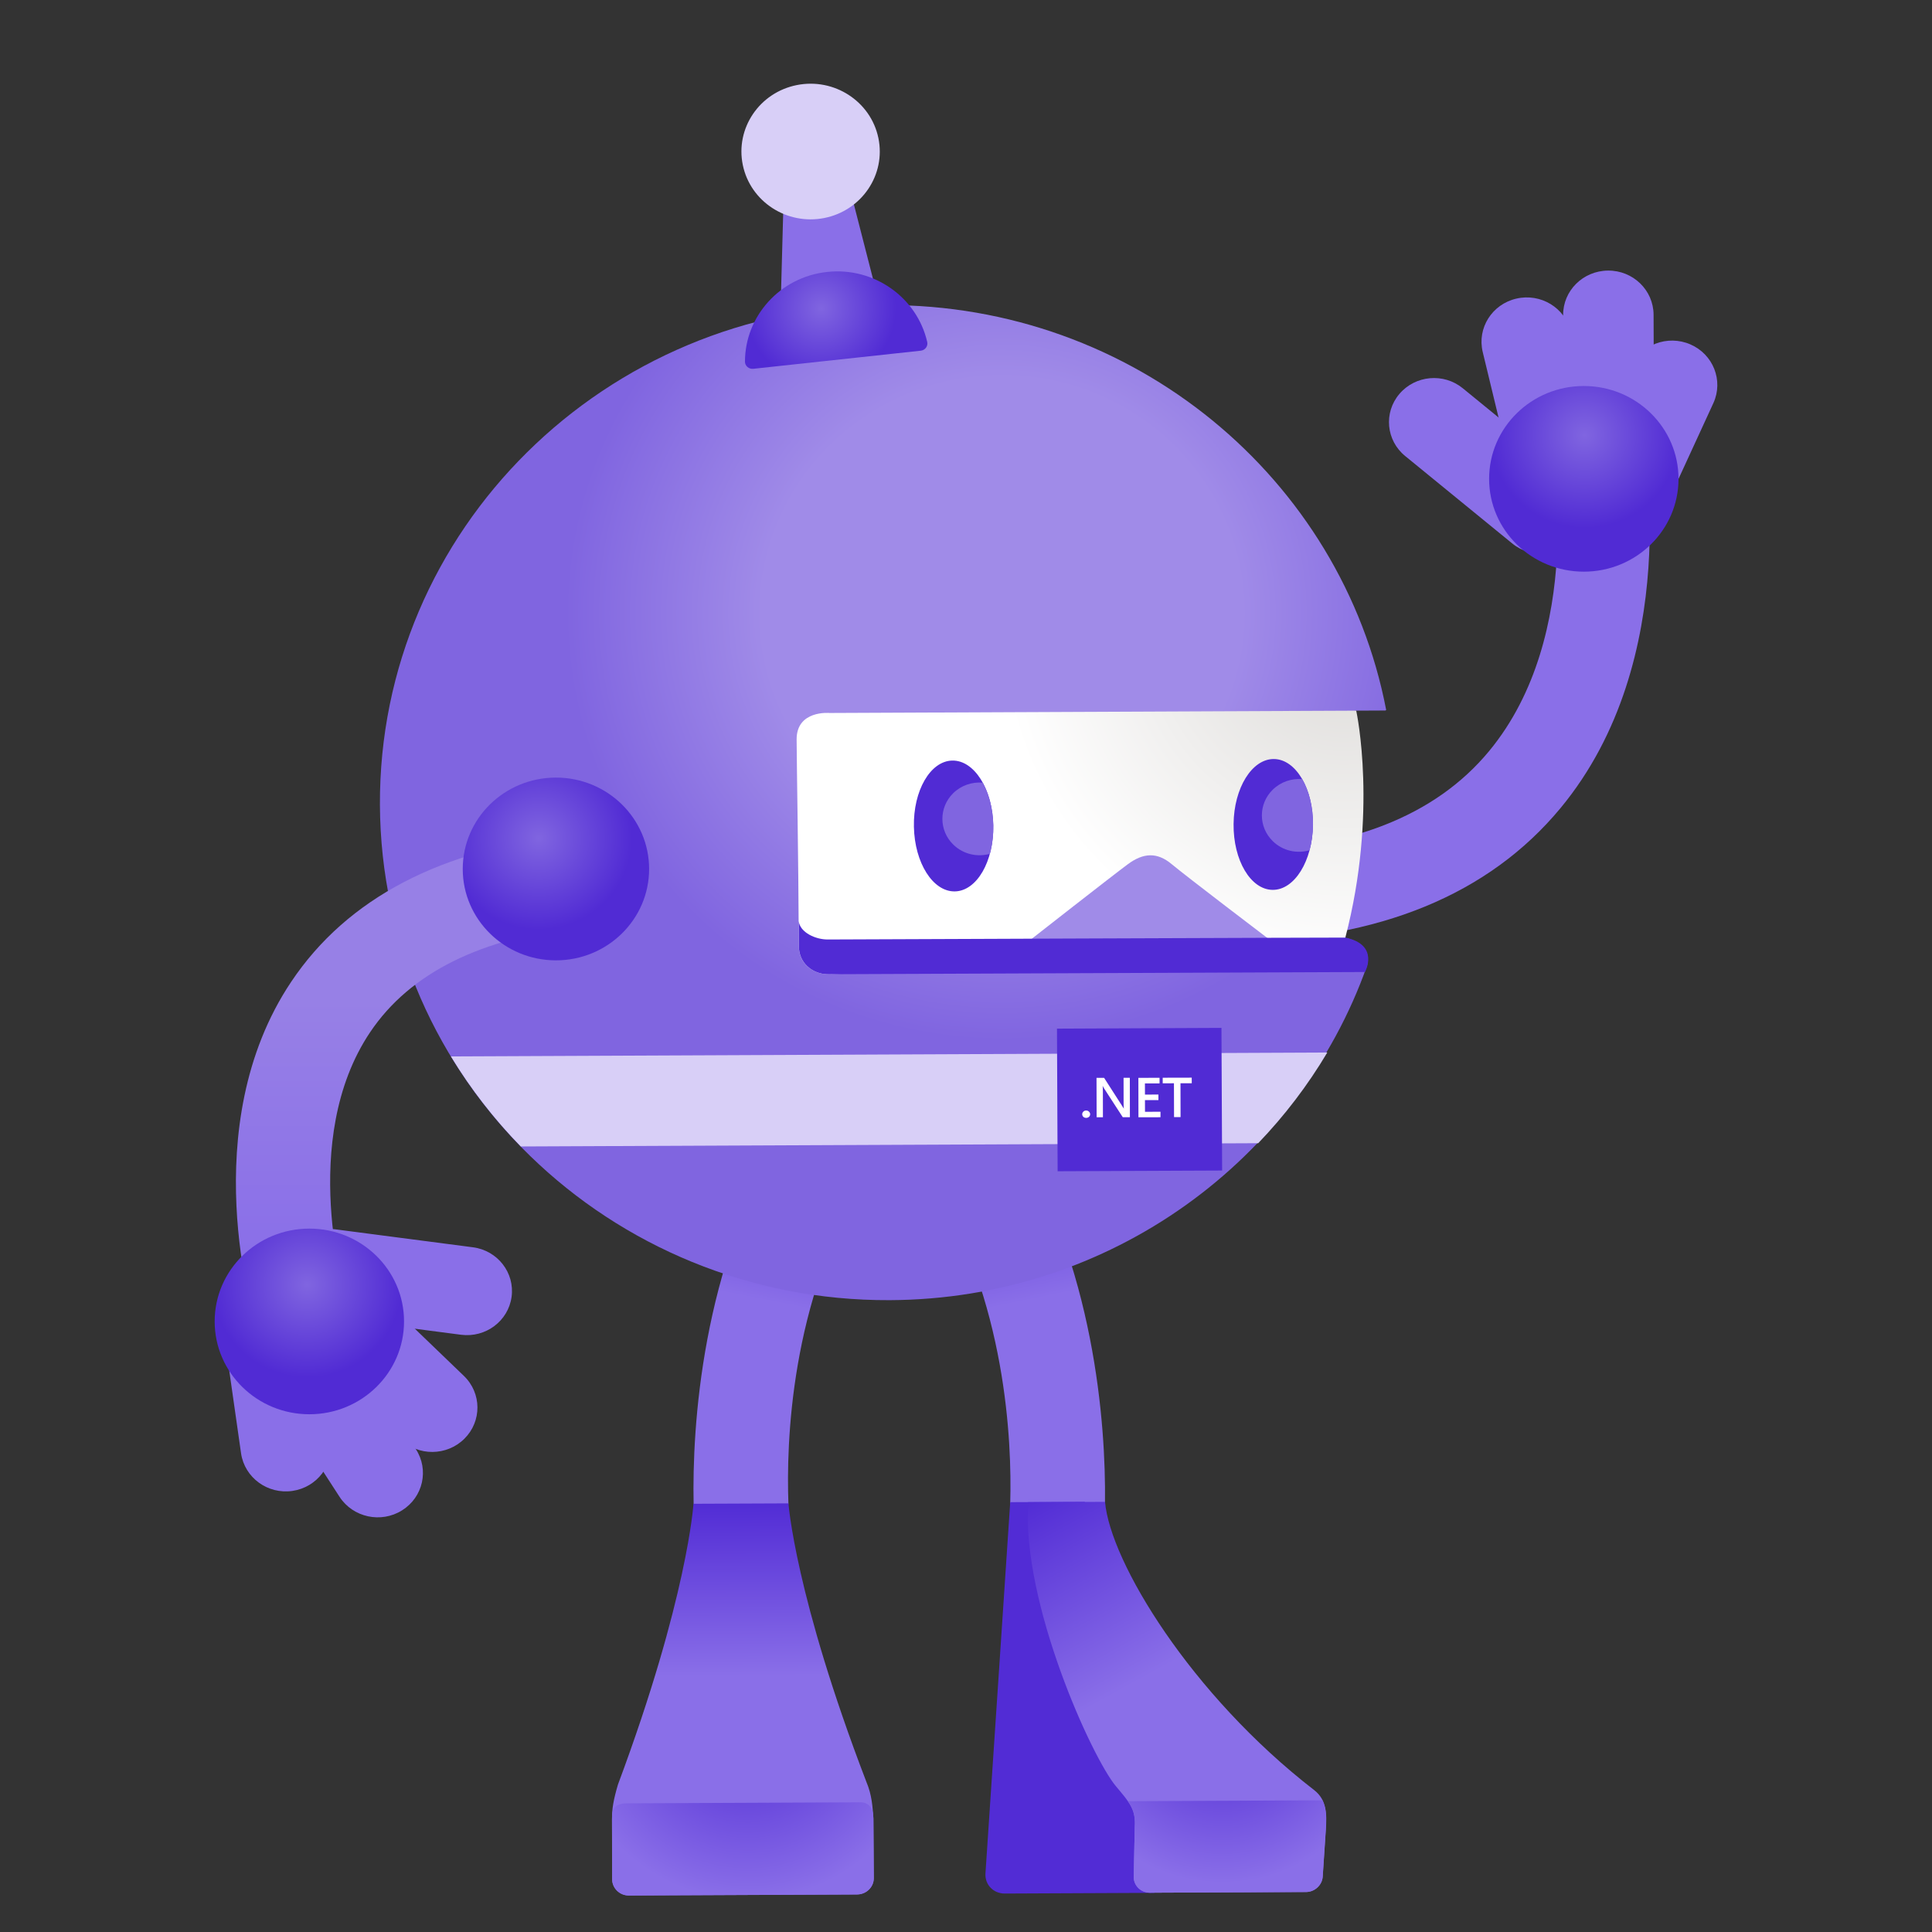 <svg width="54" height="54" viewBox="0 0 54 54" fill="none" xmlns="http://www.w3.org/2000/svg">
<rect x="0" y="0" width="54" height="54" fill="#333333" stroke="none"/>
<g clip-path="url(#clip0_11514_49039)">
<path d="M34.512 26.328L34.469 23.804C37.712 23.75 40.117 22.807 41.616 20.999C44.333 17.723 43.379 12.631 43.368 12.58L45.897 12.105C45.946 12.361 47.078 18.413 43.614 22.59C41.613 25.004 38.55 26.262 34.512 26.328Z" fill="#8A6FE8"/>
<path d="M39.275 12.746L42.269 15.191C42.802 15.627 43.595 15.556 44.04 15.034C44.484 14.511 44.412 13.734 43.879 13.297L40.885 10.852C40.352 10.416 39.559 10.487 39.114 11.01C38.669 11.533 38.741 12.311 39.275 12.746Z" fill="#8A6FE8"/>
<path d="M46.815 13.603L47.892 11.261C48.174 10.635 47.885 9.903 47.247 9.626C46.609 9.349 45.862 9.632 45.579 10.258L44.475 12.66L46.815 13.603Z" fill="#8A6FE8"/>
<path d="M46.231 12.336L46.218 8.793C46.213 8.108 45.643 7.557 44.945 7.563C44.246 7.568 43.684 8.126 43.69 8.811L43.691 11.446L46.231 12.336Z" fill="#8A6FE8"/>
<path d="M44.738 12.72L43.904 9.269C43.744 8.602 43.064 8.189 42.384 8.346C41.704 8.502 41.282 9.169 41.442 9.836L42.291 13.35L44.738 12.72Z" fill="#8A6FE8"/>
<path d="M44.268 15.978C45.73 15.978 46.915 14.817 46.915 13.384C46.915 11.951 45.73 10.789 44.268 10.789C42.806 10.789 41.621 11.951 41.621 13.384C41.621 14.817 42.806 15.978 44.268 15.978Z" fill="url(#paint0_radial_11514_49039)"/>
<path d="M30.885 41.99C30.91 39.804 30.592 35.365 28.29 31.648L26.039 32.988C28.128 36.359 28.285 40.294 28.236 42.01C28.232 42.152 29.582 42.281 30.885 41.99Z" fill="url(#paint1_linear_11514_49039)"/>
<path d="M28.236 41.986L30.321 41.977L32.267 52.906L28.083 52.925C27.764 52.926 27.523 52.675 27.544 52.362L28.236 41.986Z" fill="#522CD5"/>
<path d="M36.731 50.033C37.092 50.313 37.086 50.718 37.058 51.145L36.971 52.454C36.955 52.688 36.747 52.881 36.508 52.882L32.146 52.902C31.875 52.903 31.67 52.688 31.688 52.423L31.717 51.067C31.751 50.574 31.581 50.392 31.192 49.928C30.524 49.134 28.551 44.806 28.739 41.986L30.886 41.977C31.03 43.65 33.283 47.367 36.731 50.033Z" fill="url(#paint2_linear_11514_49039)"/>
<path d="M37.055 51.147C37.075 50.848 37.081 50.562 36.962 50.32L31.523 50.344C31.674 50.561 31.737 50.75 31.717 51.067L31.688 52.424C31.669 52.69 31.875 52.904 32.146 52.902L36.506 52.883C36.745 52.882 36.953 52.69 36.969 52.455L37.055 51.147Z" fill="url(#paint3_radial_11514_49039)"/>
<path d="M19.387 42.041C19.342 39.854 19.619 35.413 21.887 31.676L24.151 32.996C22.093 36.386 21.973 40.321 22.037 42.036C22.042 42.179 20.693 42.32 19.387 42.041Z" fill="url(#paint4_linear_11514_49039)"/>
<path d="M17.106 50.854C17.102 50.563 17.146 50.306 17.272 49.879C19.219 44.661 19.383 42.031 19.383 42.031L22.038 42.02C22.038 42.02 22.22 44.601 24.214 49.8C24.372 50.171 24.39 50.509 24.411 50.823L24.422 52.492C24.424 52.743 24.214 52.95 23.958 52.951L23.829 52.952L17.705 52.98L17.577 52.981C17.319 52.982 17.109 52.778 17.108 52.525L17.106 50.854Z" fill="url(#paint5_linear_11514_49039)"/>
<path d="M17.105 50.854C17.105 50.806 17.107 50.76 17.109 50.715C17.123 50.57 17.19 50.407 17.514 50.404L24.063 50.375C24.299 50.383 24.377 50.561 24.402 50.673C24.405 50.722 24.41 50.773 24.413 50.821L24.424 52.49C24.425 52.648 24.344 52.787 24.22 52.87C24.145 52.919 24.055 52.949 23.96 52.95L23.831 52.951L17.707 52.978L17.58 52.979C17.451 52.98 17.334 52.929 17.249 52.847C17.164 52.764 17.112 52.65 17.111 52.524L17.105 50.854Z" fill="url(#paint6_radial_11514_49039)"/>
<path d="M37.574 26.208C38.494 22.677 37.877 19.863 37.877 19.863L38.724 19.859L38.744 19.843C37.502 13.375 31.694 8.496 24.74 8.527C16.906 8.562 10.584 14.817 10.619 22.497C10.655 30.177 17.035 36.374 24.869 36.34C31.051 36.312 36.291 32.411 38.208 26.994C38.265 26.764 38.257 26.351 37.574 26.208Z" fill="url(#paint7_radial_11514_49039)"/>
<path d="M37.098 29.418L12.604 29.527C13.157 30.439 13.814 31.283 14.557 32.044L35.167 31.953C35.905 31.184 36.553 30.335 37.098 29.418Z" fill="#D8CFF7"/>
<path d="M29.561 32.737L34.159 32.717L34.14 28.73L29.543 28.751L29.561 32.737Z" fill="#512BD4"/>
<path d="M30.358 31.245C30.327 31.245 30.302 31.236 30.28 31.216C30.259 31.196 30.248 31.171 30.248 31.143C30.248 31.115 30.259 31.09 30.28 31.07C30.302 31.049 30.327 31.039 30.358 31.039C30.39 31.039 30.415 31.05 30.437 31.07C30.458 31.09 30.47 31.115 30.47 31.143C30.47 31.172 30.459 31.196 30.438 31.216C30.415 31.235 30.39 31.245 30.358 31.245Z" fill="white"/>
<path d="M31.581 31.227H31.382L30.857 30.418C30.844 30.398 30.832 30.376 30.823 30.354H30.819C30.823 30.377 30.826 30.428 30.826 30.506L30.827 31.228H30.651L30.648 30.126H30.86L31.367 30.916C31.389 30.948 31.403 30.972 31.409 30.983H31.412C31.407 30.954 31.405 30.904 31.405 30.835L31.404 30.125H31.579L31.581 31.227Z" fill="white"/>
<path d="M32.436 31.227L31.82 31.228L31.818 30.126L32.41 30.125V30.281L32.001 30.282L32.002 30.594L32.378 30.593V30.748L32.002 30.749L32.003 31.075L32.436 31.074V31.227Z" fill="white"/>
<path d="M33.31 30.277L32.995 30.278L32.997 31.224H32.815L32.812 30.278L32.498 30.279V30.123L33.309 30.121L33.31 30.277Z" fill="white"/>
<path d="M37.603 26.205C38.513 22.717 37.922 19.931 37.907 19.863L23.189 19.928C23.189 19.928 22.261 19.84 22.266 20.671C22.27 21.501 22.315 23.847 22.327 26.442C22.329 26.975 22.776 27.231 23.127 27.229C23.128 27.229 37.236 26.783 37.603 26.205Z" fill="url(#paint8_radial_11514_49039)"/>
<path d="M28.822 26.252C28.822 26.252 31.077 24.486 31.517 24.16C31.957 23.832 32.343 23.813 32.75 24.154C33.157 24.495 35.431 26.223 35.431 26.223L28.822 26.252Z" fill="#A08BE8"/>
<path d="M38.152 27.168C38.152 27.168 38.573 26.409 37.604 26.206C37.605 26.201 23.134 26.259 23.134 26.259C22.797 26.26 22.363 26.066 22.324 25.746C22.325 25.975 22.327 26.208 22.328 26.442C22.331 26.926 22.699 27.181 23.029 27.223C23.062 27.226 23.096 27.23 23.129 27.23L24.118 27.226L38.152 27.168Z" fill="#512BD4"/>
<path d="M26.689 24.915C27.302 24.903 27.782 24.075 27.762 23.065C27.742 22.055 27.229 21.246 26.616 21.258C26.004 21.27 25.523 22.098 25.544 23.108C25.564 24.118 26.076 24.927 26.689 24.915Z" fill="#512BD4"/>
<path d="M36.697 23.055C36.708 22.045 36.22 21.221 35.607 21.215C34.995 21.209 34.489 22.022 34.479 23.032C34.468 24.042 34.956 24.866 35.569 24.872C36.181 24.879 36.686 24.065 36.697 23.055Z" fill="#512BD4"/>
<path d="M26.64 22.172C26.866 21.949 27.17 21.851 27.468 21.875C27.643 22.192 27.754 22.609 27.764 23.066C27.769 23.352 27.733 23.622 27.668 23.865C27.318 23.963 26.926 23.879 26.648 23.61C26.24 23.216 26.237 22.571 26.64 22.172Z" fill="#8065E0"/>
<path d="M35.57 22.075C35.797 21.852 36.101 21.752 36.398 21.777C36.589 22.109 36.704 22.559 36.699 23.053C36.696 23.305 36.662 23.546 36.603 23.765C36.251 23.867 35.855 23.784 35.577 23.513C35.17 23.117 35.167 22.474 35.57 22.075Z" fill="#8065E0"/>
<path d="M7.167 37.084C7.095 36.858 5.427 31.495 8.138 27.443C9.704 25.102 12.347 23.722 15.991 23.34L16.27 25.907C13.453 26.202 11.461 27.191 10.347 28.848C8.316 31.868 9.667 36.27 9.681 36.314L7.167 37.084Z" fill="url(#paint9_linear_11514_49039)"/>
<path d="M15.539 26.842C16.977 26.842 18.143 25.698 18.143 24.288C18.143 22.878 16.977 21.734 15.539 21.734C14.1 21.734 12.934 22.878 12.934 24.288C12.934 25.698 14.1 26.842 15.539 26.842Z" fill="url(#paint10_radial_11514_49039)"/>
<path d="M13.219 34.862L9.356 34.358C8.667 34.269 8.035 34.742 7.943 35.418C7.851 36.093 8.334 36.712 9.023 36.803L12.886 37.307C13.575 37.396 14.207 36.923 14.299 36.248C14.391 35.572 13.907 34.952 13.219 34.862Z" fill="#8A6FE8"/>
<path d="M6.375 38.081L6.738 40.625C6.84 41.303 7.481 41.771 8.172 41.672C8.863 41.572 9.34 40.943 9.24 40.266L8.867 37.656L6.375 38.081Z" fill="#8A6FE8"/>
<path d="M7.555 38.848L9.492 41.839C9.869 42.415 10.651 42.584 11.239 42.214C11.827 41.845 11.998 41.078 11.622 40.502L10.188 38.273L7.555 38.848Z" fill="#8A6FE8"/>
<path d="M8.611 37.742L11.193 40.226C11.69 40.707 12.491 40.7 12.981 40.212C13.471 39.724 13.465 38.94 12.968 38.459L10.34 35.93L8.611 37.742Z" fill="#8A6FE8"/>
<path d="M8.647 39.529C10.108 39.529 11.293 38.367 11.293 36.934C11.293 35.501 10.108 34.34 8.647 34.34C7.185 34.34 6 35.501 6 36.934C6 38.367 7.185 39.529 8.647 39.529Z" fill="url(#paint11_radial_11514_49039)"/>
<path d="M24.518 8.252L21.82 8.543L21.895 5.787L23.832 5.578L24.518 8.252Z" fill="#8A6FE8"/>
<path d="M23.042 6.093C24.088 5.884 24.764 4.883 24.551 3.857C24.337 2.832 23.317 2.169 22.27 2.378C21.224 2.587 20.549 3.588 20.762 4.614C20.975 5.639 21.996 6.301 23.042 6.093Z" fill="#D8CFF7"/>
<path d="M25.736 9.802C25.858 9.788 25.943 9.675 25.916 9.558C25.632 8.318 24.437 7.458 23.119 7.601C21.8 7.743 20.824 8.838 20.822 10.108C20.822 10.228 20.931 10.32 21.053 10.308L25.736 9.802Z" fill="url(#paint12_radial_11514_49039)"/>
</g>
<defs>
<radialGradient id="paint0_radial_11514_49039" cx="0" cy="0" r="1" gradientUnits="userSpaceOnUse" gradientTransform="translate(44.291 12.165) scale(2.647 2.595)">
<stop stop-color="#8065E0"/>
<stop offset="1" stop-color="#512BD4"/>
</radialGradient>
<linearGradient id="paint1_linear_11514_49039" x1="27.494" y1="31.82" x2="29.642" y2="42.256" gradientUnits="userSpaceOnUse">
<stop stop-color="#522CD5"/>
<stop offset="0.44" stop-color="#8A6FE8"/>
</linearGradient>
<linearGradient id="paint2_linear_11514_49039" x1="29.224" y1="41.713" x2="35.654" y2="53.408" gradientUnits="userSpaceOnUse">
<stop stop-color="#522CD5"/>
<stop offset="0.44" stop-color="#8A6FE8"/>
</linearGradient>
<radialGradient id="paint3_radial_11514_49039" cx="0" cy="0" r="1" gradientUnits="userSpaceOnUse" gradientTransform="translate(34.162 48.143) rotate(-0.256) scale(4.594 4.504)">
<stop offset="0.034" stop-color="#522CD5"/>
<stop offset="0.996" stop-color="#8A6FE8"/>
</radialGradient>
<linearGradient id="paint4_linear_11514_49039" x1="22.646" y1="31.823" x2="20.591" y2="42.276" gradientUnits="userSpaceOnUse">
<stop stop-color="#522CD5"/>
<stop offset="0.44" stop-color="#8A6FE8"/>
</linearGradient>
<linearGradient id="paint5_linear_11514_49039" x1="20.708" y1="42.025" x2="20.757" y2="52.965" gradientUnits="userSpaceOnUse">
<stop stop-color="#522CD5"/>
<stop offset="0.44" stop-color="#8A6FE8"/>
</linearGradient>
<radialGradient id="paint6_radial_11514_49039" cx="0" cy="0" r="1" gradientUnits="userSpaceOnUse" gradientTransform="translate(20.898 48.188) rotate(179.744) scale(5.037 4.938)">
<stop offset="0.034" stop-color="#522CD5"/>
<stop offset="0.996" stop-color="#8A6FE8"/>
</radialGradient>
<radialGradient id="paint7_radial_11514_49039" cx="0" cy="0" r="1" gradientUnits="userSpaceOnUse" gradientTransform="translate(27.975 17.127) rotate(179.744) scale(14.127 13.849)">
<stop offset="0.474" stop-color="#A08BE8"/>
<stop offset="0.862" stop-color="#8065E0"/>
</radialGradient>
<radialGradient id="paint8_radial_11514_49039" cx="0" cy="0" r="1" gradientUnits="userSpaceOnUse" gradientTransform="translate(37.561 17.597) rotate(179.744) scale(14.64 14.352)">
<stop offset="0.093" stop-color="#E1DFDD"/>
<stop offset="0.657" stop-color="white"/>
</radialGradient>
<linearGradient id="paint9_linear_11514_49039" x1="11.432" y1="23.341" x2="11.432" y2="37.084" gradientUnits="userSpaceOnUse">
<stop offset="0.334" stop-color="#9780E6"/>
<stop offset="0.849" stop-color="#8A6FE8"/>
</linearGradient>
<radialGradient id="paint10_radial_11514_49039" cx="0" cy="0" r="1" gradientUnits="userSpaceOnUse" gradientTransform="translate(15.057 23.429) rotate(-0.256) scale(2.605 2.554)">
<stop stop-color="#8065E0"/>
<stop offset="1" stop-color="#512BD4"/>
</radialGradient>
<radialGradient id="paint11_radial_11514_49039" cx="0" cy="0" r="1" gradientUnits="userSpaceOnUse" gradientTransform="translate(8.587 35.906) scale(2.647 2.595)">
<stop stop-color="#8065E0"/>
<stop offset="1" stop-color="#512BD4"/>
</radialGradient>
<radialGradient id="paint12_radial_11514_49039" cx="0" cy="0" r="1" gradientUnits="userSpaceOnUse" gradientTransform="translate(22.952 8.621) rotate(-31.691) scale(2.101 2.083)">
<stop stop-color="#8065E0"/>
<stop offset="1" stop-color="#512BD4"/>
</radialGradient>
<clipPath id="clip0_11514_49039">
<rect width="42" height="51" fill="white" transform="translate(6 2)"/>
</clipPath>
</defs>
</svg>
